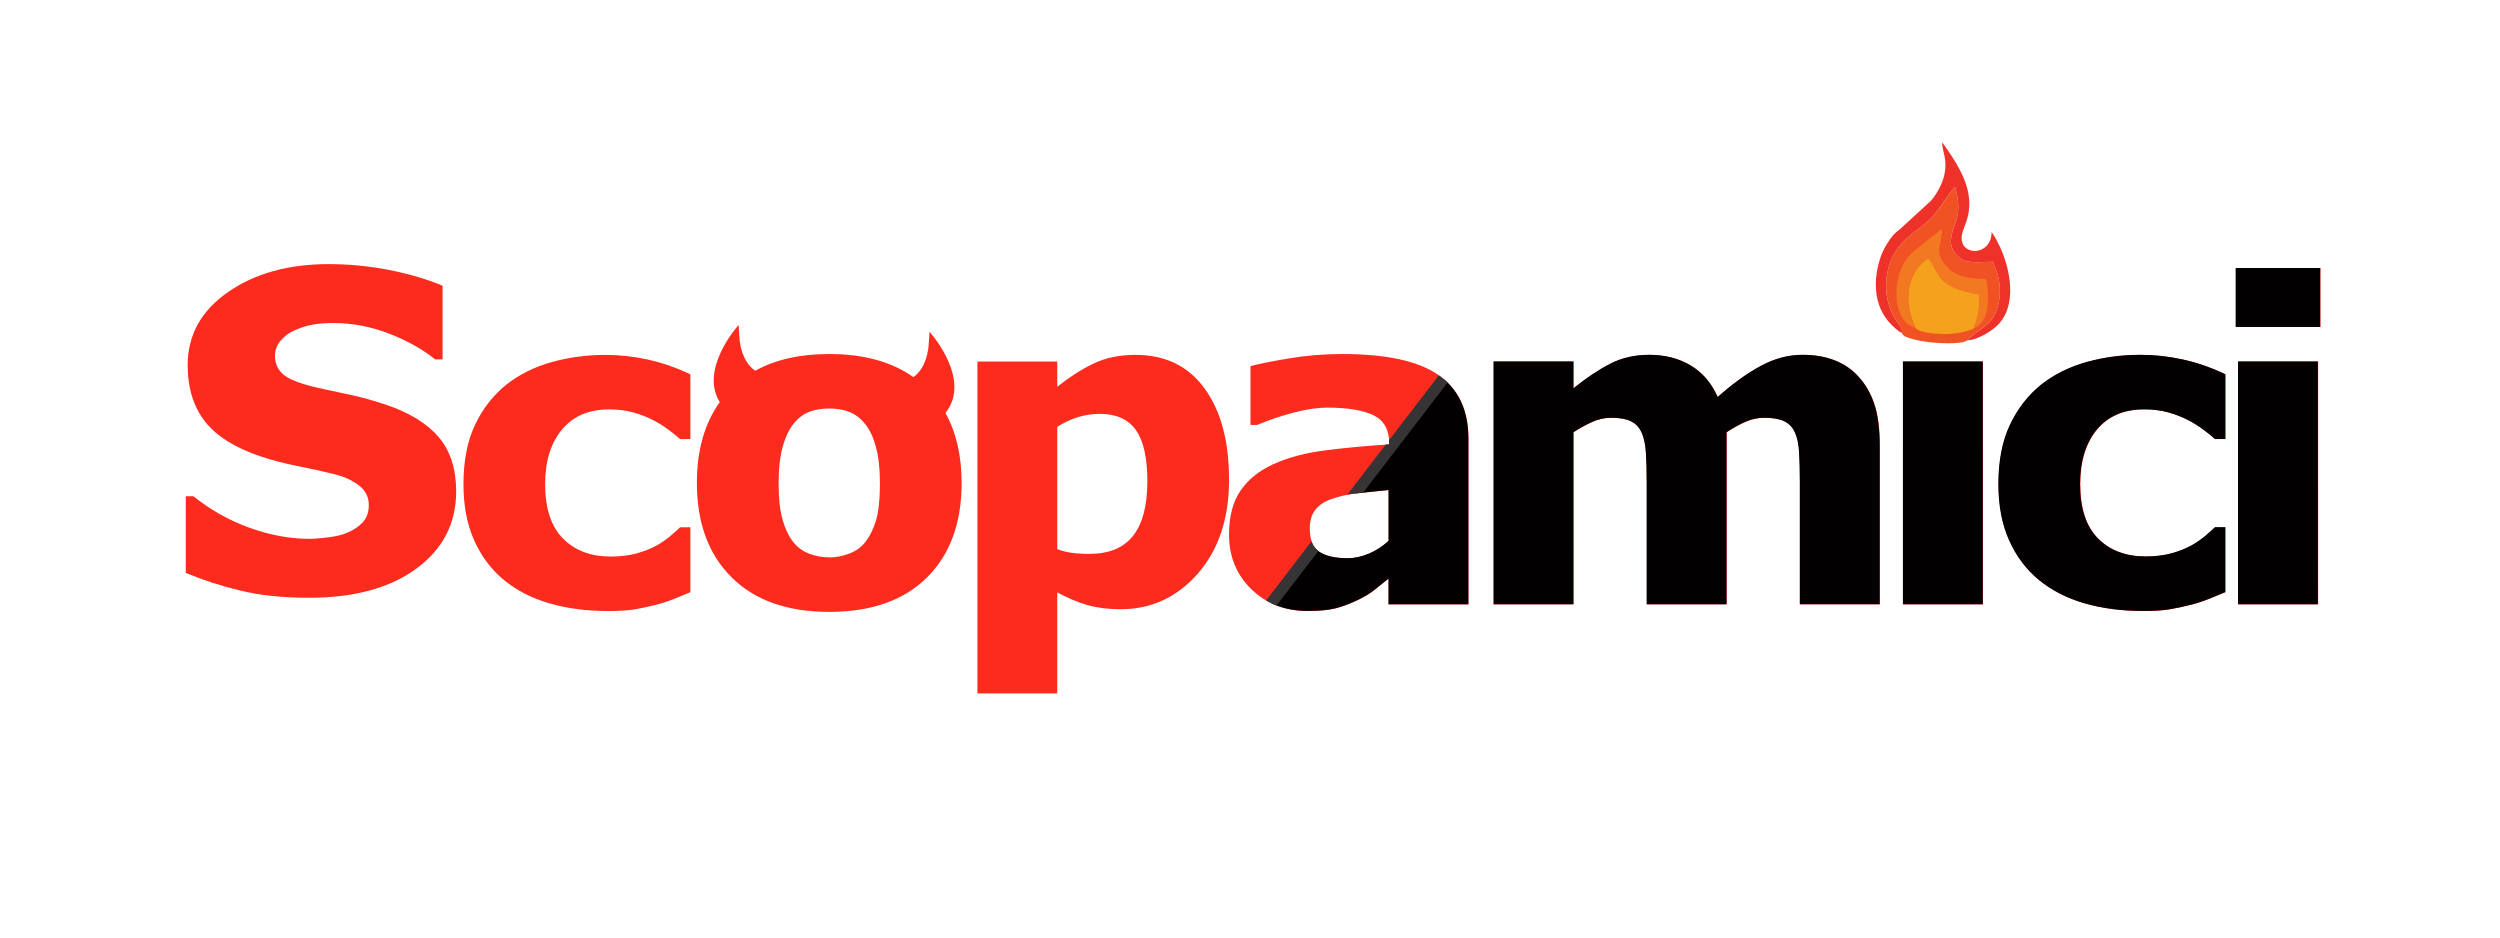 <?xml version="1.0" encoding="UTF-8" standalone="no"?>
<!-- Creator: CorelDRAW -->

<svg
   xml:space="preserve"
   width="400"
   height="150"
   version="1.1"
   style="clip-rule:evenodd;fill-rule:evenodd;image-rendering:optimizeQuality;shape-rendering:geometricPrecision;text-rendering:geometricPrecision"
   viewBox="0 0 4166.667 1562.498"
   id="svg7"
   sodipodi:docname="Logo 6.svg"
   inkscape:version="1.3.2 (091e20e, 2023-11-25)"
   xmlns:inkscape="http://www.inkscape.org/namespaces/inkscape"
   xmlns:sodipodi="http://sodipodi.sourceforge.net/DTD/sodipodi-0.dtd"
   xmlns="http://www.w3.org/2000/svg"
   xmlns:svg="http://www.w3.org/2000/svg"><sodipodi:namedview
   id="namedview7"
   pagecolor="#ffffff"
   bordercolor="#666666"
   borderopacity="1.0"
   inkscape:showpageshadow="2"
   inkscape:pageopacity="0.0"
   inkscape:pagecheckerboard="0"
   inkscape:deskcolor="#d1d1d1"
   inkscape:document-units="in"
   inkscape:zoom="2"
   inkscape:cx="182.25"
   inkscape:cy="44.5"
   inkscape:window-width="1576"
   inkscape:window-height="769"
   inkscape:window-x="0"
   inkscape:window-y="25"
   inkscape:window-maximized="0"
   inkscape:current-layer="Layer_x0020_1" />
 <defs
   id="defs1">
  <style
   type="text/css"
   id="style1">
   <![CDATA[
    .str0 {stroke:#373435;stroke-width:6.94;stroke-miterlimit:2.613}
    .fil2 {fill:none;fill-rule:nonzero}
    .fil1 {fill:#020000}
    .fil4 {fill:#EE3129}
    .fil3 {fill:#F05223}
    .fil6 {fill:#F27821}
    .fil5 {fill:#F4A11D}
    .fil0 {fill:#FC2B1D;fill-rule:nonzero}
   ]]>
  </style>
   <clipPath
   id="id0"
   style="clip-rule:nonzero">
    <path
   d="m 88.22,443.5 c -15.87,0 -29.84,-1.45 -41.91,-4.39 -12.06,-2.89 -23.22,-6.52 -33.56,-10.86 v -46.92 h 4.72 c 10.44,8.37 21.88,14.8 34.42,19.32 12.54,4.48 24.7,6.74 36.52,6.74 2.95,0 6.86,-0.31 11.73,-0.91 4.91,-0.63 8.82,-1.58 11.78,-2.94 3.62,-1.49 6.72,-3.57 9.2,-6.24 2.53,-2.71 3.77,-6.24 3.77,-10.63 0,-4.93 -2.05,-8.96 -6.15,-12.08 -4.05,-3.07 -8.96,-5.34 -14.63,-6.74 -7.06,-1.76 -14.59,-3.44 -22.65,-5.02 -8.06,-1.58 -15.54,-3.53 -22.5,-5.83 -16.11,-5.39 -27.6,-12.63 -34.61,-21.72 -6.96,-9.09 -10.44,-20.5 -10.44,-34.21 0,-18.46 8.25,-33.39 24.69,-44.84 16.5,-11.44 37.04,-17.15 61.69,-17.15 12.39,0 24.7,1.18 36.95,3.57 12.2,2.4 23.17,5.61 32.85,9.68 v 45.11 h -4.57 c -7.72,-6.24 -17.12,-11.49 -28.22,-15.79 -11.11,-4.3 -22.5,-6.47 -34.23,-6.47 -4.53,0 -8.63,0.31 -12.25,0.91 -3.62,0.63 -7.44,1.81 -11.44,3.57 -3.24,1.36 -6.06,3.44 -8.39,6.2 -2.39,2.76 -3.58,5.84 -3.58,9.28 0,5.02 1.86,9 5.63,11.99 3.77,2.94 11.06,5.61 21.84,8.01 6.96,1.5 13.68,2.94 20.17,4.35 6.44,1.44 13.35,3.35 20.69,5.83 14.39,4.93 25.12,11.58 32.13,19.95 7.01,8.33 10.54,19.37 10.54,33.03 0,19.63 -8.1,35.38 -24.36,47.33 -16.21,11.9 -38.14,17.87 -65.79,17.87 z m 183,8.11 c -12.92,0 -24.74,-1.54 -35.52,-4.66 -10.73,-3.07 -20.07,-7.83 -27.98,-14.3 -7.82,-6.43 -13.92,-14.57 -18.26,-24.3 -4.39,-9.77 -6.58,-21.26 -6.58,-34.52 0,-14.25 2.38,-26.33 7.1,-36.33 4.77,-10 11.2,-18.19 19.26,-24.66 7.82,-6.15 17.02,-10.72 27.6,-13.71 10.54,-2.94 21.55,-4.43 32.99,-4.43 8.68,0 17.31,0.95 25.98,2.85 8.63,1.9 17.35,4.89 26.08,9.05 v 39.68 h -6.29 c -1.96,-1.76 -4.34,-3.71 -7.2,-5.79 -2.81,-2.13 -5.91,-4.07 -9.25,-5.79 -3.58,-1.85 -7.58,-3.44 -12.02,-4.7 -4.48,-1.27 -9.49,-1.9 -14.97,-1.9 -12.49,0 -22.12,4.12 -28.99,12.4 -6.82,8.24 -10.25,19.37 -10.25,33.35 0,14.93 3.67,26.06 10.97,33.39 7.29,7.33 17.02,11 29.13,11 6.15,0 11.54,-0.68 16.21,-1.99 4.62,-1.31 8.63,-2.94 12.02,-4.8 3.24,-1.85 6,-3.76 8.34,-5.75 2.33,-1.99 4.34,-3.8 6.01,-5.38 h 6.29 v 39.77 c -2.81,1.13 -6.01,2.49 -9.68,3.98 -3.72,1.49 -7.44,2.76 -11.25,3.71 -4.77,1.22 -9.2,2.17 -13.35,2.85 -4.15,0.68 -9.58,1 -16.4,1 z M 488.08,373.2 c 0,24.48 -7.06,43.75 -21.17,57.82 -14.16,14.07 -34.09,21.13 -59.93,21.13 -25.65,0 -45.58,-7.06 -59.78,-21.13 -14.21,-14.07 -21.31,-33.35 -21.31,-57.82 0,-20.05 4.68,-36.57 14.03,-49.57 -12.43,-19.68 10.28,-45.75 10.28,-45.75 l 1.26,-1.48 0.2,3.7 0.49,6.42 c 1.49,10.48 5.94,15.5 9.47,17.88 12.33,-6.82 27.45,-10.24 45.36,-10.24 21.07,0 38.25,4.73 51.55,14.16 3.48,-2.46 7.71,-7.48 9.16,-17.66 l 0.49,-6.42 0.2,-3.7 1.26,1.48 c 0,0 24.67,28.33 8.5,48.22 6.61,11.88 9.93,26.21 9.93,42.96 z m -50.06,0.27 c 0,-8.78 -0.76,-16.11 -2.33,-21.94 -1.52,-5.88 -3.67,-10.54 -6.39,-14.07 -2.86,-3.71 -6.15,-6.29 -9.82,-7.74 -3.63,-1.45 -7.82,-2.17 -12.49,-2.17 -4.39,0 -8.39,0.63 -11.92,1.9 -3.57,1.27 -6.87,3.71 -9.87,7.33 -2.76,3.44 -5.06,8.14 -6.72,14.11 -1.67,6.02 -2.53,13.53 -2.53,22.58 0,9.09 0.81,16.43 2.38,21.99 1.57,5.61 3.67,10.04 6.2,13.39 2.62,3.44 5.86,5.93 9.82,7.51 3.91,1.58 8.3,2.39 13.06,2.39 3.91,0 7.91,-0.81 12.02,-2.39 4.05,-1.59 7.3,-3.94 9.72,-7.11 2.91,-3.8 5.1,-8.32 6.63,-13.66 1.48,-5.34 2.24,-12.72 2.24,-22.13 z m 213.91,-2.31 c 0,23.75 -6.39,42.94 -19.12,57.5 -12.78,14.57 -28.51,21.85 -47.2,21.85 -7.82,0 -14.63,-0.86 -20.45,-2.54 -5.77,-1.67 -11.96,-4.25 -18.5,-7.78 v 61.89 H 497.75 V 298.75 h 48.91 v 15.52 c 7.2,-5.79 14.54,-10.54 22.02,-14.16 7.44,-3.62 16.11,-5.43 25.89,-5.43 18.26,0 32.37,6.83 42.33,20.54 10.01,13.71 15.02,32.31 15.02,55.93 z m -50.06,1 c 0,-14.48 -2.39,-25.02 -7.11,-31.54 -4.72,-6.56 -12.11,-9.81 -22.12,-9.81 -4.39,0 -8.77,0.68 -13.11,1.99 -4.39,1.31 -8.68,3.3 -12.87,5.97 v 74.88 c 2.62,1.09 5.48,1.85 8.63,2.26 3.15,0.45 6.87,0.68 11.2,0.68 11.97,0 20.88,-3.71 26.65,-11.09 5.81,-7.37 8.72,-18.46 8.72,-33.34 z m 147.87,36.51 V 377.5 c -8.2,0.81 -14.87,1.49 -19.93,2.08 -5.1,0.54 -10.06,1.67 -14.97,3.39 -4.24,1.4 -7.53,3.57 -9.92,6.43 -2.33,2.9 -3.53,6.74 -3.53,11.54 0,7.01 1.96,11.81 5.87,14.43 3.96,2.62 9.72,3.94 17.4,3.94 4.24,0 8.58,-0.95 13.01,-2.81 4.44,-1.85 8.44,-4.48 12.06,-7.83 z m 0,23.07 c -3.33,2.67 -6.34,5.07 -8.96,7.19 -2.67,2.08 -6.2,4.21 -10.68,6.33 -4.34,2.04 -8.58,3.62 -12.73,4.7 -4.1,1.09 -9.87,1.63 -17.31,1.63 -13.83,0 -25.31,-4.43 -34.42,-13.3 -9.15,-8.87 -13.73,-20 -13.73,-33.48 0,-11.09 2.33,-20.04 6.96,-26.83 4.63,-6.83 11.3,-12.26 20.02,-16.24 8.82,-4.07 19.36,-6.92 31.61,-8.5 12.25,-1.59 25.41,-2.81 39.52,-3.71 v -0.81 c 0,-8.19 -3.2,-13.89 -9.54,-17.02 -6.34,-3.12 -15.88,-4.7 -28.56,-4.7 -5.77,0 -12.49,1 -20.17,2.99 -7.68,1.99 -15.21,4.52 -22.55,7.6 h -4.15 v -36.02 c 4.86,-1.31 12.63,-2.89 23.45,-4.7 10.78,-1.81 21.7,-2.71 32.66,-2.71 26.98,0 46.63,4.25 58.97,12.8 12.35,8.55 18.5,21.58 18.5,39.14 v 101.44 h -48.92 v -15.79 z m 251.99,15.79 v -74.3 c 0,-7.33 -0.14,-13.53 -0.43,-18.55 -0.28,-5.02 -1.09,-9.14 -2.52,-12.3 -1.39,-3.17 -3.58,-5.52 -6.54,-6.97 -2.95,-1.45 -7.06,-2.17 -12.39,-2.17 -3.77,0 -7.44,0.77 -11.11,2.31 -3.62,1.54 -7.63,3.76 -11.92,6.56 v 105.42 h -48.91 v -74.3 c 0,-7.24 -0.14,-13.39 -0.48,-18.46 -0.33,-5.11 -1.19,-9.23 -2.62,-12.39 -1.38,-3.17 -3.57,-5.52 -6.53,-6.97 -2.91,-1.45 -7.01,-2.17 -12.25,-2.17 -4.06,0 -7.96,0.91 -11.78,2.67 -3.86,1.76 -7.58,3.8 -11.25,6.2 V 447.53 H 814.09 V 298.76 H 863 v 16.47 c 8.01,-6.47 15.54,-11.49 22.6,-15.11 7.1,-3.62 15.06,-5.43 23.88,-5.43 9.58,0 18.02,2.17 25.27,6.47 7.3,4.34 12.83,10.81 16.64,19.37 9.39,-8.33 18.26,-14.7 26.61,-19.14 8.3,-4.48 16.78,-6.7 25.31,-6.7 7.3,0 13.78,1.09 19.55,3.3 5.77,2.22 10.68,5.52 14.69,9.95 4.38,4.75 7.63,10.41 9.82,17.01 2.19,6.56 3.29,15.16 3.29,25.74 v 96.83 h -48.91 z m 112.1,0 h -48.91 V 298.76 h 48.91 z m 97.91,4.07 c -12.92,0 -24.74,-1.54 -35.52,-4.66 -10.72,-3.07 -20.07,-7.83 -27.98,-14.3 -7.82,-6.43 -13.92,-14.57 -18.26,-24.3 -4.39,-9.77 -6.58,-21.26 -6.58,-34.52 0,-14.25 2.38,-26.33 7.1,-36.33 4.77,-10 11.2,-18.19 19.26,-24.66 7.82,-6.15 17.02,-10.72 27.61,-13.71 10.54,-2.94 21.55,-4.43 32.99,-4.43 8.68,0 17.3,0.95 25.98,2.85 8.63,1.9 17.35,4.89 26.08,9.05 v 39.68 h -6.29 c -1.96,-1.76 -4.34,-3.71 -7.2,-5.79 -2.81,-2.13 -5.91,-4.07 -9.25,-5.79 -3.57,-1.85 -7.58,-3.44 -12.02,-4.7 -4.48,-1.27 -9.49,-1.9 -14.97,-1.9 -12.49,0 -22.12,4.12 -28.99,12.4 -6.81,8.24 -10.25,19.37 -10.25,33.35 0,14.93 3.67,26.06 10.96,33.39 7.3,7.33 17.02,11 29.13,11 6.15,0 11.54,-0.68 16.21,-1.99 4.63,-1.31 8.63,-2.94 12.02,-4.8 3.24,-1.85 6,-3.76 8.34,-5.75 2.33,-1.99 4.34,-3.8 6.01,-5.38 h 6.29 v 39.77 c -2.81,1.13 -6.01,2.49 -9.68,3.98 -3.72,1.49 -7.44,2.76 -11.25,3.71 -4.77,1.22 -9.2,2.17 -13.35,2.85 -4.15,0.68 -9.58,1 -16.4,1 z m 107.42,-4.07 h -48.91 V 298.76 h 48.91 z m 1.43,-169.94 h -51.78 v -36.11 h 51.78 z"
   id="path1" />
   </clipPath>
 </defs>
 <g
   id="Layer_x0020_1"
   inkscape:label="Layer 1"
   inkscape:groupmode="layer">
  <path
   class="fil0"
   d="m 514.933,996.286 c -43.173,0 -81.177,-3.945 -114.012,-11.943 -32.808,-7.862 -63.168,-17.737 -91.296,-29.543 V 827.159 h 12.84 c 28.401,22.77 59.522,40.262 93.636,52.558 34.114,12.187 67.194,18.335 99.349,18.335 8.025,0 18.662,-0.843 31.91,-2.476 13.357,-1.714 23.994,-4.298 32.046,-7.998 9.848,-4.053 18.281,-9.712 25.028,-16.975 6.883,-7.372 10.256,-16.975 10.256,-28.918 0,-13.412 -5.577,-24.375 -16.73,-32.862 -11.018,-8.352 -24.375,-14.527 -39.799,-18.335 -19.206,-4.788 -39.691,-9.358 -61.617,-13.656 -21.926,-4.298 -42.275,-9.603 -61.209,-15.86 -43.826,-14.663 -75.083,-34.359 -94.153,-59.087 -18.934,-24.728 -28.401,-55.768 -28.401,-93.065 0,-50.218 22.443,-90.834 67.167,-121.982 44.886,-31.121 100.763,-46.655 167.821,-46.655 33.706,0 67.194,3.21 100.519,9.712 33.189,6.529 63.032,15.261 89.365,26.333 v 122.717 h -12.432 c -21.001,-16.975 -46.573,-31.257 -76.77,-42.955 -30.224,-11.698 -61.209,-17.601 -93.119,-17.601 -12.323,0 -23.477,0.843 -33.325,2.476 -9.848,1.714 -20.24,4.924 -31.121,9.712 -8.814,3.7 -16.486,9.358 -22.824,16.866 -6.502,7.508 -9.739,15.887 -9.739,25.245 0,13.656 5.06,24.484 15.316,32.618 10.256,7.998 30.088,15.261 59.413,21.79 18.934,4.081 37.215,7.998 54.87,11.834 17.519,3.917 36.317,9.113 56.285,15.86 39.146,13.412 68.336,31.502 87.406,54.272 19.07,22.661 28.673,52.694 28.673,89.855 0,53.401 -22.035,96.248 -66.269,128.756 -44.098,32.373 -103.756,48.613 -178.975,48.613 z m 497.832,22.062 c -35.147,0 -67.303,-4.189 -96.628,-12.677 -29.19,-8.352 -54.598,-21.301 -76.117,-38.902 -21.273,-17.492 -37.868,-39.636 -49.674,-66.106 -11.943,-26.578 -17.9,-57.836 -17.9,-93.908 0,-38.766 6.475,-71.628 19.315,-98.832 12.976,-27.204 30.468,-49.484 52.395,-67.085 21.273,-16.73 46.301,-29.163 75.083,-37.297 28.673,-7.998 58.624,-12.051 89.746,-12.051 23.613,0 47.09,2.584 70.676,7.753 23.477,5.169 47.199,13.303 70.948,24.62 v 107.945 h -17.111 c -5.332,-4.788 -11.806,-10.093 -19.587,-15.751 -7.644,-5.794 -16.078,-11.072 -25.164,-15.751 -9.739,-5.033 -20.621,-9.358 -32.699,-12.786 -12.187,-3.455 -25.817,-5.169 -40.724,-5.169 -33.978,0 -60.175,11.208 -78.864,33.733 -18.553,22.416 -27.884,52.694 -27.884,90.725 0,40.615 9.984,70.893 29.843,90.834 19.832,19.94 46.301,29.924 79.245,29.924 16.73,0 31.393,-1.85 44.098,-5.414 12.568,-3.564 23.477,-7.998 32.699,-13.058 8.814,-5.033 16.322,-10.229 22.688,-15.642 6.338,-5.414 11.806,-10.337 16.35,-14.636 h 17.111 V 987.01 c -7.644,3.074 -16.35,6.774 -26.333,10.827 -10.12,4.053 -20.24,7.508 -30.605,10.093 -12.976,3.319 -25.028,5.903 -36.317,7.753 -11.29,1.85 -26.061,2.72 -44.614,2.72 z m 589.945,-213.306 c 0,66.595 -19.206,119.017 -57.591,157.293 -38.521,38.276 -92.738,57.482 -163.033,57.482 -69.778,0 -123.996,-19.206 -162.625,-57.482 -38.657,-38.276 -57.972,-90.725 -57.972,-157.293 0,-54.544 12.732,-99.485 38.167,-134.85 -33.815,-53.537 27.966,-124.458 27.966,-124.458 l 3.428,-4.026 0.544,10.065 1.333,17.465 c 4.053,28.51 16.159,42.166 25.762,48.641 33.542,-18.553 74.675,-27.857 123.397,-27.857 57.319,0 104.055,12.867 140.236,38.521 9.467,-6.692 20.974,-20.349 24.919,-48.042 l 1.333,-17.465 0.544,-10.065 3.428,4.026 c 0,0 67.112,77.069 23.123,131.177 17.982,32.318 27.014,71.302 27.014,116.868 z m -136.183,0.735 c 0,-23.885 -2.067,-43.826 -6.338,-59.685 -4.135,-15.996 -9.984,-28.673 -17.383,-38.276 -7.78,-10.093 -16.73,-17.111 -26.714,-21.056 -9.875,-3.945 -21.273,-5.903 -33.978,-5.903 -11.943,0 -22.824,1.714 -32.427,5.169 -9.712,3.455 -18.689,10.093 -26.85,19.94 -7.508,9.358 -13.765,22.144 -18.281,38.385 -4.543,16.377 -6.883,36.807 -6.883,61.426 0,24.728 2.204,44.696 6.474,59.821 4.271,15.261 9.984,27.313 16.866,36.426 7.128,9.358 15.942,16.132 26.714,20.43 10.637,4.298 22.579,6.502 35.528,6.502 10.637,0 21.518,-2.204 32.699,-6.502 11.018,-4.325 19.859,-10.718 26.442,-19.342 7.916,-10.338 13.874,-22.634 18.036,-37.161 4.026,-14.527 6.094,-34.603 6.094,-60.202 z m 581.919,-6.284 c 0,64.609 -17.383,116.814 -52.014,156.423 -34.767,39.636 -77.558,59.441 -128.403,59.441 -21.273,0 -39.799,-2.34 -55.632,-6.91 -15.697,-4.543 -32.536,-11.562 -50.327,-21.165 V 1155.647 H 1629.016 V 602.509 h 133.054 v 42.221 c 19.587,-15.751 39.554,-28.673 59.903,-38.521 20.24,-9.848 43.825,-14.772 70.431,-14.772 49.674,0 88.059,18.58 115.154,55.877 27.231,37.297 40.86,87.896 40.86,152.152 z m -136.183,2.72 c 0,-39.391 -6.502,-68.064 -19.342,-85.801 -12.84,-17.846 -32.944,-26.687 -60.175,-26.687 -11.943,0 -23.858,1.85 -35.664,5.414 -11.943,3.564 -23.613,8.977 -35.011,16.241 v 203.703 c 7.127,2.965 14.908,5.033 23.477,6.148 8.569,1.224 18.689,1.85 30.468,1.85 32.563,0 56.802,-10.093 72.499,-30.169 15.806,-20.049 23.722,-50.218 23.722,-90.698 z m 402.265,99.322 v -84.795 c -22.307,2.204 -40.452,4.053 -54.217,5.658 -13.874,1.469 -27.367,4.543 -40.724,9.222 -11.534,3.809 -20.485,9.712 -26.986,17.492 -6.338,7.889 -9.603,18.335 -9.603,31.393 0,19.07 5.332,32.128 15.969,39.255 10.773,7.127 26.442,10.718 47.335,10.718 11.534,0 23.341,-2.584 35.392,-7.644 12.079,-5.033 22.96,-12.187 32.808,-21.301 z m 0,62.759 c -9.059,7.263 -17.247,13.792 -24.375,19.56 -7.263,5.658 -16.866,11.453 -29.054,17.22 -11.806,5.55 -23.341,9.848 -34.631,12.786 -11.154,2.965 -26.85,4.434 -47.09,4.434 -37.623,0 -68.853,-12.051 -93.636,-36.181 -24.892,-24.13 -37.351,-54.408 -37.351,-91.079 0,-30.169 6.338,-54.517 18.934,-72.988 12.595,-18.58 30.741,-33.352 54.462,-44.179 23.994,-11.072 52.667,-18.825 85.992,-23.123 33.325,-4.325 69.125,-7.644 107.51,-10.093 v -2.204 c 0,-22.28 -8.705,-37.786 -25.953,-46.301 -17.247,-8.488 -43.2,-12.786 -77.695,-12.786 -15.697,0 -33.978,2.72 -54.87,8.134 -20.893,5.414 -41.377,12.296 -61.345,20.675 h -11.29 v -97.989 c 13.221,-3.564 34.359,-7.862 63.793,-12.786 29.326,-4.924 59.032,-7.372 88.848,-7.372 73.396,0 126.852,11.562 160.422,34.821 33.597,23.259 50.327,58.706 50.327,106.476 v 275.957 h -133.082 v -42.955 z m 685.512,42.955 V 805.124 c 0,-19.94 -0.381,-36.807 -1.17,-50.463 -0.762,-13.656 -2.965,-24.864 -6.855,-33.461 -3.781,-8.624 -9.739,-15.017 -17.791,-18.961 -8.025,-3.945 -19.206,-5.903 -33.706,-5.903 -10.256,0 -20.24,2.095 -30.224,6.284 -9.848,4.189 -20.757,10.229 -32.427,17.846 v 286.784 H 2744.813 V 805.124 c 0,-19.696 -0.381,-36.426 -1.306,-50.218 -0.898,-13.901 -3.237,-25.109 -7.127,-33.706 -3.754,-8.624 -9.712,-15.017 -17.764,-18.961 -7.916,-3.945 -19.07,-5.903 -33.325,-5.903 -11.045,0 -21.654,2.476 -32.046,7.263 -10.501,4.788 -20.62,10.338 -30.604,16.866 v 286.784 H 2489.586 V 602.536 h 133.054 v 44.805 c 21.79,-17.601 42.275,-31.257 61.481,-41.105 19.315,-9.848 40.969,-14.772 64.963,-14.772 26.061,0 49.022,5.903 68.744,17.601 19.859,11.807 34.903,29.407 45.267,52.694 25.544,-22.661 49.674,-39.99 72.39,-52.068 22.579,-12.187 45.648,-18.227 68.853,-18.227 19.859,0 37.487,2.965 53.184,8.977 15.697,6.039 29.054,15.017 39.963,27.068 11.915,12.922 20.757,28.319 26.714,46.274 5.958,17.846 8.95,41.241 8.95,70.023 v 263.416 h -133.054 z m 304.956,0 H 3171.942 V 602.536 h 133.054 z m 266.354,11.072 c -35.148,0 -67.303,-4.189 -96.628,-12.677 -29.163,-8.352 -54.598,-21.301 -76.117,-38.902 -21.273,-17.492 -37.868,-39.636 -49.674,-66.106 -11.943,-26.578 -17.9,-57.836 -17.9,-93.908 0,-38.766 6.474,-71.628 19.315,-98.832 12.976,-27.204 30.468,-49.484 52.395,-67.085 21.273,-16.73 46.301,-29.163 75.11,-37.297 28.673,-7.998 58.624,-12.051 89.746,-12.051 23.613,0 47.063,2.584 70.676,7.753 23.477,5.169 47.199,13.303 70.948,24.62 v 107.945 h -17.111 c -5.332,-4.788 -11.806,-10.093 -19.587,-15.751 -7.644,-5.794 -16.078,-11.072 -25.164,-15.751 -9.712,-5.033 -20.621,-9.358 -32.699,-12.786 -12.187,-3.455 -25.817,-5.169 -40.724,-5.169 -33.978,0 -60.175,11.208 -78.864,33.733 -18.526,22.416 -27.884,52.694 -27.884,90.725 0,40.615 9.984,70.893 29.816,90.834 19.859,19.94 46.301,29.924 79.245,29.924 16.73,0 31.393,-1.85 44.098,-5.414 12.595,-3.564 23.477,-7.998 32.699,-13.058 8.814,-5.033 16.322,-10.229 22.688,-15.642 6.338,-5.414 11.806,-10.338 16.35,-14.636 h 17.111 v 108.19 c -7.644,3.074 -16.349,6.774 -26.333,10.827 -10.12,4.053 -20.24,7.508 -30.604,10.093 -12.976,3.319 -25.028,5.903 -36.317,7.753 -11.29,1.85 -26.061,2.72 -44.614,2.72 z m 292.225,-11.072 H 3730.52 V 602.536 h 133.054 z m 3.89,-462.304 h -140.862 v -98.233 h 140.862 z"
   id="path2"
   style="stroke-width:2.72" />
  <g
   clip-path="url(#id0)"
   id="g2"
   transform="matrix(2.72,0,0,2.72,274.94,-210.209)">
   <g
   id="_2121477118032">
    <polygon
   id="_1"
   class="fil1 str0"
   points="1436.07,517.28 1436.07,166.79 837.93,238.15 623.85,517.28 " />
   </g>
  </g>
  <path
   class="fil2"
   d="m 514.933,996.286 c -43.173,0 -81.177,-3.945 -114.012,-11.943 -32.808,-7.862 -63.168,-17.737 -91.296,-29.543 V 827.159 h 12.84 c 28.401,22.77 59.522,40.262 93.636,52.558 34.114,12.187 67.194,18.335 99.349,18.335 8.025,0 18.662,-0.843 31.91,-2.476 13.357,-1.714 23.994,-4.298 32.046,-7.998 9.848,-4.053 18.281,-9.712 25.028,-16.975 6.883,-7.372 10.256,-16.975 10.256,-28.918 0,-13.412 -5.577,-24.375 -16.73,-32.862 -11.018,-8.352 -24.375,-14.527 -39.799,-18.335 -19.206,-4.788 -39.691,-9.358 -61.617,-13.656 -21.926,-4.298 -42.275,-9.603 -61.209,-15.86 -43.826,-14.663 -75.083,-34.359 -94.153,-59.087 -18.934,-24.728 -28.401,-55.768 -28.401,-93.065 0,-50.218 22.443,-90.834 67.167,-121.982 44.886,-31.121 100.763,-46.655 167.821,-46.655 33.706,0 67.194,3.21 100.519,9.712 33.189,6.529 63.032,15.261 89.365,26.333 v 122.717 h -12.432 c -21.001,-16.975 -46.573,-31.257 -76.77,-42.955 -30.224,-11.698 -61.209,-17.601 -93.119,-17.601 -12.323,0 -23.477,0.843 -33.325,2.476 -9.848,1.714 -20.24,4.924 -31.121,9.712 -8.814,3.7 -16.486,9.358 -22.824,16.866 -6.502,7.508 -9.739,15.887 -9.739,25.245 0,13.656 5.06,24.484 15.316,32.618 10.256,7.998 30.088,15.261 59.413,21.79 18.934,4.081 37.215,7.998 54.87,11.834 17.519,3.917 36.317,9.113 56.285,15.86 39.146,13.412 68.336,31.502 87.406,54.272 19.07,22.661 28.673,52.694 28.673,89.855 0,53.401 -22.035,96.248 -66.269,128.756 -44.098,32.373 -103.756,48.613 -178.975,48.613 z m 497.832,22.062 c -35.147,0 -67.303,-4.189 -96.628,-12.677 -29.19,-8.352 -54.598,-21.301 -76.117,-38.902 -21.273,-17.492 -37.868,-39.636 -49.674,-66.106 -11.943,-26.578 -17.9,-57.836 -17.9,-93.908 0,-38.766 6.475,-71.628 19.315,-98.832 12.976,-27.204 30.468,-49.484 52.395,-67.085 21.273,-16.73 46.301,-29.163 75.083,-37.297 28.673,-7.998 58.624,-12.051 89.746,-12.051 23.613,0 47.09,2.584 70.676,7.753 23.477,5.169 47.199,13.303 70.948,24.62 v 107.945 h -17.111 c -5.332,-4.788 -11.806,-10.093 -19.587,-15.751 -7.644,-5.794 -16.078,-11.072 -25.164,-15.751 -9.739,-5.033 -20.621,-9.358 -32.699,-12.786 -12.187,-3.455 -25.817,-5.169 -40.724,-5.169 -33.978,0 -60.175,11.208 -78.864,33.733 -18.553,22.416 -27.884,52.694 -27.884,90.725 0,40.615 9.984,70.893 29.843,90.834 19.832,19.94 46.301,29.924 79.245,29.924 16.73,0 31.393,-1.85 44.098,-5.414 12.568,-3.564 23.477,-7.998 32.699,-13.058 8.814,-5.033 16.322,-10.229 22.688,-15.642 6.338,-5.414 11.806,-10.337 16.35,-14.636 h 17.111 V 987.01 c -7.644,3.074 -16.35,6.774 -26.333,10.827 -10.12,4.053 -20.24,7.508 -30.605,10.093 -12.976,3.319 -25.028,5.903 -36.317,7.753 -11.29,1.85 -26.061,2.72 -44.614,2.72 z m 589.945,-213.306 c 0,66.595 -19.206,119.017 -57.591,157.293 -38.521,38.276 -92.738,57.482 -163.033,57.482 -69.778,0 -123.996,-19.206 -162.625,-57.482 -38.657,-38.276 -57.972,-90.725 -57.972,-157.293 0,-54.544 12.732,-99.485 38.167,-134.85 -33.815,-53.537 27.966,-124.458 27.966,-124.458 l 3.428,-4.026 0.544,10.065 1.333,17.465 c 4.053,28.51 16.159,42.166 25.762,48.641 33.542,-18.553 74.675,-27.857 123.397,-27.857 57.319,0 104.055,12.867 140.236,38.521 9.467,-6.692 20.974,-20.349 24.919,-48.042 l 1.333,-17.465 0.544,-10.065 3.428,4.026 c 0,0 67.112,77.069 23.123,131.177 17.982,32.318 27.014,71.302 27.014,116.868 z m -136.183,0.735 c 0,-23.885 -2.067,-43.826 -6.338,-59.685 -4.135,-15.996 -9.984,-28.673 -17.383,-38.276 -7.78,-10.093 -16.73,-17.111 -26.714,-21.056 -9.875,-3.945 -21.273,-5.903 -33.978,-5.903 -11.943,0 -22.824,1.714 -32.427,5.169 -9.712,3.455 -18.689,10.093 -26.85,19.94 -7.508,9.358 -13.765,22.144 -18.281,38.385 -4.543,16.377 -6.883,36.807 -6.883,61.426 0,24.728 2.204,44.696 6.474,59.821 4.271,15.261 9.984,27.313 16.866,36.426 7.128,9.358 15.942,16.132 26.714,20.43 10.637,4.298 22.579,6.502 35.528,6.502 10.637,0 21.518,-2.204 32.699,-6.502 11.018,-4.325 19.859,-10.718 26.442,-19.342 7.916,-10.338 13.874,-22.634 18.036,-37.161 4.026,-14.527 6.094,-34.603 6.094,-60.202 z m 581.919,-6.284 c 0,64.609 -17.383,116.814 -52.014,156.423 -34.767,39.636 -77.558,59.441 -128.403,59.441 -21.273,0 -39.799,-2.34 -55.632,-6.91 -15.697,-4.543 -32.536,-11.562 -50.327,-21.165 V 1155.647 H 1629.016 V 602.509 h 133.054 v 42.221 c 19.587,-15.751 39.554,-28.673 59.903,-38.521 20.24,-9.848 43.825,-14.772 70.431,-14.772 49.674,0 88.059,18.58 115.154,55.877 27.231,37.297 40.86,87.896 40.86,152.152 z m -136.183,2.72 c 0,-39.391 -6.502,-68.064 -19.342,-85.801 -12.84,-17.846 -32.944,-26.687 -60.175,-26.687 -11.943,0 -23.858,1.85 -35.664,5.414 -11.943,3.564 -23.613,8.977 -35.011,16.241 v 203.703 c 7.127,2.965 14.908,5.033 23.477,6.148 8.569,1.224 18.689,1.85 30.468,1.85 32.563,0 56.802,-10.093 72.499,-30.169 15.806,-20.049 23.722,-50.218 23.722,-90.698 z m 402.265,99.322 v -84.795 c -22.307,2.204 -40.452,4.053 -54.217,5.658 -13.874,1.469 -27.367,4.543 -40.724,9.222 -11.534,3.809 -20.485,9.712 -26.986,17.492 -6.338,7.889 -9.603,18.335 -9.603,31.393 0,19.07 5.332,32.128 15.969,39.255 10.773,7.127 26.442,10.718 47.335,10.718 11.534,0 23.341,-2.584 35.392,-7.644 12.079,-5.033 22.96,-12.187 32.808,-21.301 z m 0,62.759 c -9.059,7.263 -17.247,13.792 -24.375,19.56 -7.263,5.658 -16.866,11.453 -29.054,17.22 -11.806,5.55 -23.341,9.848 -34.631,12.786 -11.154,2.965 -26.85,4.434 -47.09,4.434 -37.623,0 -68.853,-12.051 -93.636,-36.181 -24.892,-24.13 -37.351,-54.408 -37.351,-91.079 0,-30.169 6.338,-54.517 18.934,-72.988 12.595,-18.58 30.741,-33.352 54.462,-44.179 23.994,-11.072 52.667,-18.825 85.992,-23.123 33.325,-4.325 69.125,-7.644 107.51,-10.093 v -2.204 c 0,-22.28 -8.705,-37.786 -25.953,-46.301 -17.247,-8.488 -43.2,-12.786 -77.695,-12.786 -15.697,0 -33.978,2.72 -54.87,8.134 -20.893,5.414 -41.377,12.296 -61.345,20.675 h -11.29 v -97.989 c 13.221,-3.564 34.359,-7.862 63.793,-12.786 29.326,-4.924 59.032,-7.372 88.848,-7.372 73.396,0 126.852,11.562 160.422,34.821 33.597,23.259 50.327,58.706 50.327,106.476 v 275.957 h -133.082 v -42.955 z m 685.512,42.955 V 805.124 c 0,-19.94 -0.381,-36.807 -1.17,-50.463 -0.762,-13.656 -2.965,-24.864 -6.855,-33.461 -3.781,-8.624 -9.739,-15.017 -17.791,-18.961 -8.025,-3.945 -19.206,-5.903 -33.706,-5.903 -10.256,0 -20.24,2.095 -30.224,6.284 -9.848,4.189 -20.757,10.229 -32.427,17.846 v 286.784 H 2744.813 V 805.124 c 0,-19.696 -0.381,-36.426 -1.306,-50.218 -0.898,-13.901 -3.237,-25.109 -7.127,-33.706 -3.754,-8.624 -9.712,-15.017 -17.764,-18.961 -7.916,-3.945 -19.07,-5.903 -33.325,-5.903 -11.045,0 -21.654,2.476 -32.046,7.263 -10.501,4.788 -20.62,10.338 -30.604,16.866 v 286.784 H 2489.586 V 602.536 h 133.054 v 44.805 c 21.79,-17.601 42.275,-31.257 61.481,-41.105 19.315,-9.848 40.969,-14.772 64.963,-14.772 26.061,0 49.022,5.903 68.744,17.601 19.859,11.807 34.903,29.407 45.267,52.694 25.544,-22.661 49.674,-39.99 72.39,-52.068 22.579,-12.187 45.648,-18.227 68.853,-18.227 19.859,0 37.487,2.965 53.184,8.977 15.697,6.039 29.054,15.017 39.963,27.068 11.915,12.922 20.757,28.319 26.714,46.274 5.958,17.846 8.95,41.241 8.95,70.023 v 263.416 h -133.054 z m 304.956,0 H 3171.942 V 602.536 h 133.054 z m 266.354,11.072 c -35.148,0 -67.303,-4.189 -96.628,-12.677 -29.163,-8.352 -54.598,-21.301 -76.117,-38.902 -21.273,-17.492 -37.868,-39.636 -49.674,-66.106 -11.943,-26.578 -17.9,-57.836 -17.9,-93.908 0,-38.766 6.474,-71.628 19.315,-98.832 12.976,-27.204 30.468,-49.484 52.395,-67.085 21.273,-16.73 46.301,-29.163 75.11,-37.297 28.673,-7.998 58.624,-12.051 89.746,-12.051 23.613,0 47.063,2.584 70.676,7.753 23.477,5.169 47.199,13.303 70.948,24.62 v 107.945 h -17.111 c -5.332,-4.788 -11.806,-10.093 -19.587,-15.751 -7.644,-5.794 -16.078,-11.072 -25.164,-15.751 -9.712,-5.033 -20.621,-9.358 -32.699,-12.786 -12.187,-3.455 -25.817,-5.169 -40.724,-5.169 -33.978,0 -60.175,11.208 -78.864,33.733 -18.526,22.416 -27.884,52.694 -27.884,90.725 0,40.615 9.984,70.893 29.816,90.834 19.859,19.94 46.301,29.924 79.245,29.924 16.73,0 31.393,-1.85 44.098,-5.414 12.595,-3.564 23.477,-7.998 32.699,-13.058 8.814,-5.033 16.322,-10.229 22.688,-15.642 6.338,-5.414 11.806,-10.338 16.35,-14.636 h 17.111 v 108.19 c -7.644,3.074 -16.349,6.774 -26.333,10.827 -10.12,4.053 -20.24,7.508 -30.604,10.093 -12.976,3.319 -25.028,5.903 -36.317,7.753 -11.29,1.85 -26.061,2.72 -44.614,2.72 z m 292.225,-11.072 H 3730.52 V 602.536 h 133.054 z m 3.89,-462.304 h -140.862 v -98.233 h 140.862 z"
   id="path3"
   style="stroke-width:2.72" />
  <path
   class="fil3"
   d="m 3170.038,554.63 c 0.299,6.311 11.562,8.732 20.811,11.262 20.757,5.658 61.399,8.46 81.911,4.217 l 6.311,-2.856 c 14.935,-17.927 38.167,-21.355 48.613,-50.273 4.706,-13.031 6.719,-28.374 4.87,-43.472 -2.149,-17.547 -6.338,-23.64 -10.854,-37.269 -16.377,-0.163 -35.202,3.101 -49.13,-2.666 -10.229,-4.244 -22.062,-17.764 -21.083,-32.971 1.768,-27.748 21.573,-37.106 7.155,-88.467 -6.094,4.543 -15.941,19.641 -21.219,27.231 -18.635,26.877 -22.688,28.156 -48.042,48.505 -10.637,8.542 -15.86,12.813 -24.103,23.069 -28.075,35.011 -29.271,91.405 -2.04,127.369 4.625,6.094 6.801,6.447 6.801,16.295 z"
   id="path4"
   style="stroke-width:2.72" />
  <path
   class="fil4"
   d="m 3170.038,554.63 c 0,-9.848 -2.176,-10.174 -6.801,-16.295 -27.231,-35.964 -26.034,-92.357 2.04,-127.369 8.216,-10.229 13.439,-14.5 24.103,-23.069 25.354,-20.321 29.38,-21.6 48.042,-48.505 5.278,-7.617 15.125,-22.715 21.219,-27.231 14.418,51.361 -5.386,60.719 -7.155,88.467 -0.952,15.207 10.882,28.727 21.083,32.971 13.928,5.767 32.781,2.476 49.13,2.666 4.516,13.629 8.705,19.723 10.854,37.269 1.85,15.098 -0.163,30.441 -4.87,43.472 -10.446,28.918 -33.678,32.345 -48.613,50.273 14.445,-0.326 36.072,-12.731 47.416,-22.715 37.541,-32.971 24.103,-97.118 5.876,-135.122 -2.829,-5.903 -8.705,-17.601 -13.058,-22.579 0,43.934 -62.923,40.534 -47.444,-2.612 3.754,-10.446 7.808,-19.913 9.494,-31.883 5.441,-39.092 -15.751,-73.641 -35.8,-103.185 -1.877,-2.748 -6.91,-10.201 -8.977,-11.698 1.415,16.894 9.14,29.163 4.298,52.558 -3.401,16.486 -12.759,33.243 -22.933,44.859 l -50.953,46.709 c -11.997,9.358 -13.031,11.235 -21.654,24.293 -3.237,4.897 -7.998,14.228 -10.038,19.859 -13.928,38.793 -13.847,84.523 17.111,115.372 4.135,4.135 11.806,12.024 17.628,13.493 z"
   id="path5"
   style="stroke-width:2.72" />
  <path
   class="fil5"
   d="m 3192.807,546.931 c 5.441,7.535 35.909,9.766 47.226,9.848 15.098,0.136 37.025,-3.237 49.157,-9.113 7.699,-16.567 10.31,-36.453 10.174,-56.72 -73.804,-13.003 -64.963,-34.114 -85.04,-60.012 -16.295,6.883 -29.217,29.979 -32.4,48.423 -4.516,26.279 1.659,46.492 10.882,67.547 z"
   id="path6"
   style="stroke-width:2.72" />
  <path
   class="fil6"
   d="m 3192.807,546.931 c -9.222,-21.056 -15.398,-41.268 -10.882,-67.547 3.183,-18.444 16.105,-41.568 32.4,-48.423 20.049,25.898 11.235,47.008 85.04,60.012 0.163,20.267 -2.448,40.153 -10.174,56.72 27.802,-11.589 25.653,-52.504 22.226,-77.042 -1.251,-9.005 -4.842,-4.026 -27.231,-7.481 -23.259,-3.564 -33.243,-10.528 -44.206,-24.511 -16.268,-20.757 -2.204,-36.78 -3.455,-57.128 l -37.596,29.679 c -13.765,11.045 -23.069,18.526 -30.822,38.194 -9.63,24.375 -11.534,60.093 4.38,83.162 5.087,7.399 10.365,10.474 20.349,14.364 z"
   id="path7"
   style="stroke-width:2.72" />
 </g>
</svg>
